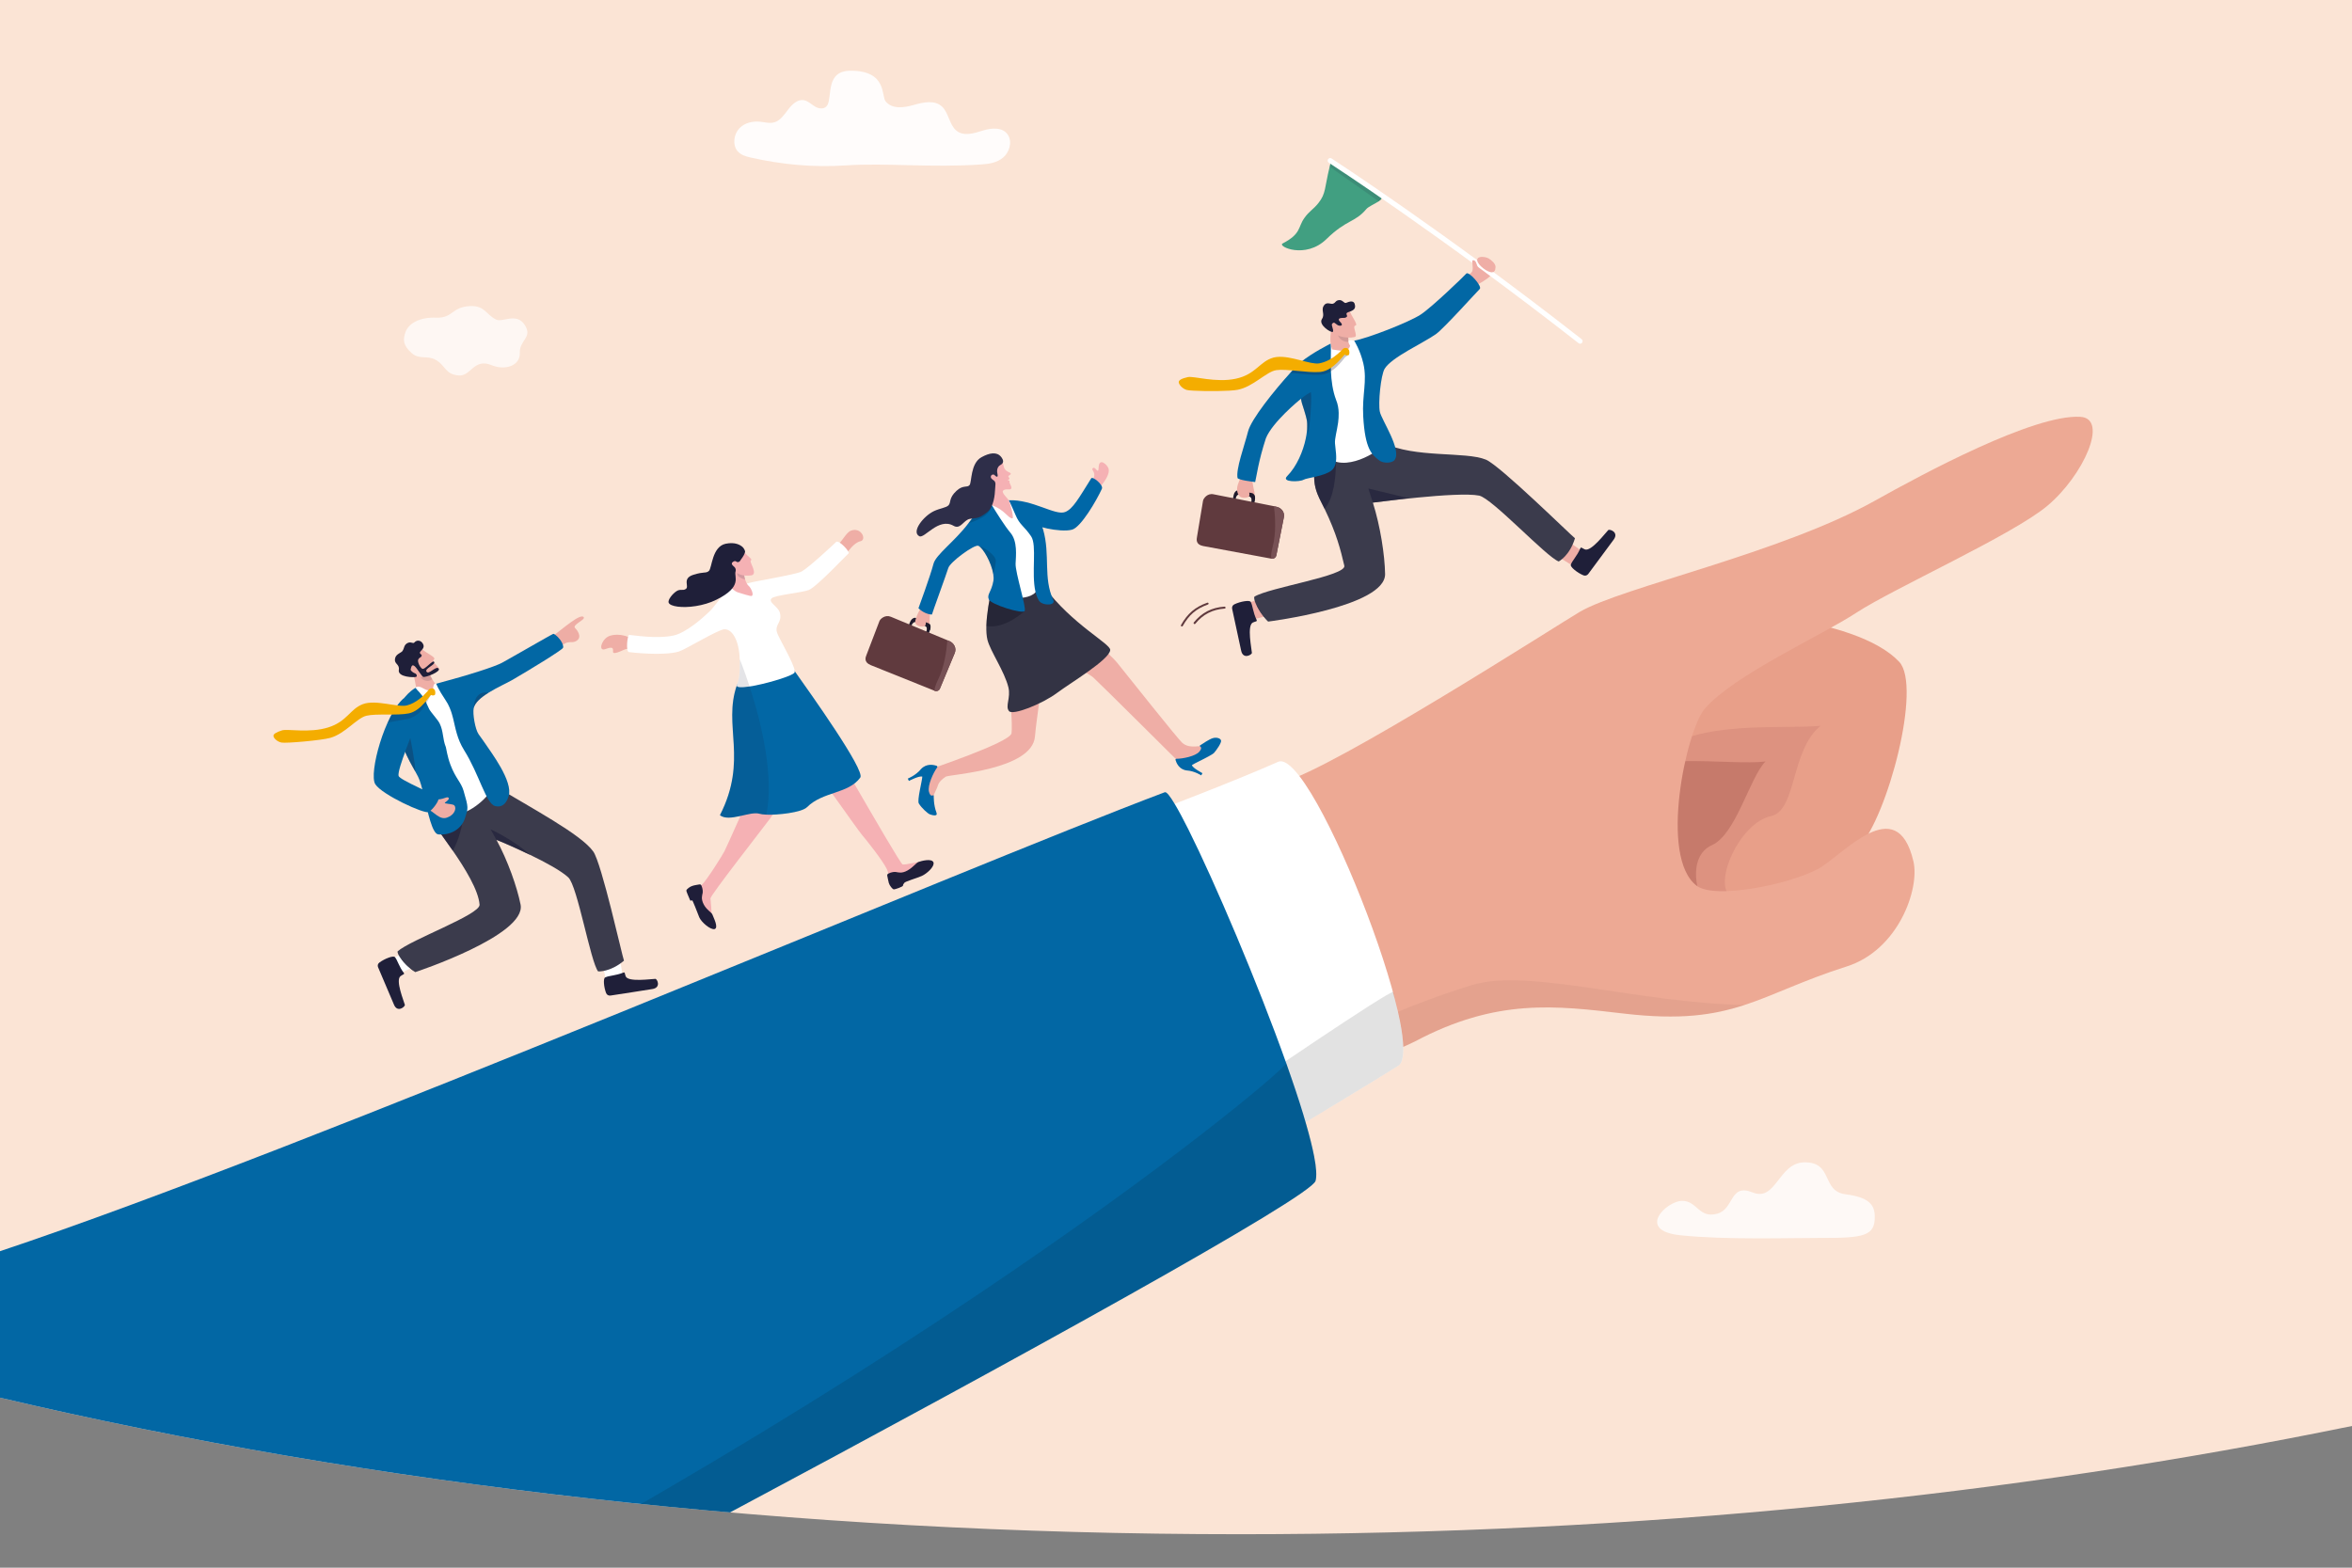 <?xml version="1.0" encoding="utf-8"?>
<!-- Generator: Adobe Illustrator 28.0.0, SVG Export Plug-In . SVG Version: 6.00 Build 0)  -->
<svg version="1.1" id="Layer_1" xmlns="http://www.w3.org/2000/svg" xmlns:xlink="http://www.w3.org/1999/xlink" x="0px" y="0px"
	 width="3000px" height="2000px" viewBox="0 0 3000 2000" style="enable-background:new 0 0 3000 2000;" xml:space="preserve">
<rect x="0" y="0" width="3000" height="2000" fill="#808080" stroke="none"/>
<style type="text/css">
	.st0{fill:#FBE4D5;}
	.st1{clip-path:url(#SVGID_00000144329434399179596200000013456393398160337542_);}
	.st2{fill:#C67A6B;}
	.st3{fill:#DD9280;}
	.st4{fill:#E89F89;}
	.st5{fill:#EDA994;}
	.st6{opacity:4.000000e-02;fill:#0A0A0A;}
	.st7{fill:#FFFFFF;}
	.st8{opacity:0.12;fill:#0A0A0A;}
	.st9{fill:#603A3E;}
	.st10{fill:#0267A4;}
	.st11{fill:#EFAEA6;}
	.st12{opacity:0.46;fill:#1F1F39;}
	.st13{fill:#1F1F39;}
	.st14{fill:#3B3B4C;}
	.st15{opacity:0.62;fill:#1F1F39;}
	.st16{opacity:0.14;fill:#1F1F39;}
	.st17{fill:#201B2C;}
	.st18{fill:#EEADA5;}
	.st19{fill:#775155;}
	.st20{opacity:0.28;fill:#1F1F39;}
	.st21{opacity:0.26;fill:#1F1F39;}
	.st22{fill:#F4AD00;}
	.st23{fill:#419F81;}
	.st24{opacity:0.14;fill:#1F1F3B;}
	.st25{fill:#F5B1B4;}
	.st26{fill:#1F1E39;}
	.st27{fill:#0267A5;}
	.st28{opacity:0.15;fill:#1F1F39;}
	.st29{opacity:0.12;fill:#1F1F39;}
	.st30{fill:#0067A7;}
	.st31{fill:#333344;}
	.st32{opacity:0.28;fill:#070716;}
	.st33{opacity:0.17;fill:#070716;}
	.st34{fill:#2E2E49;}
	.st35{opacity:0.18;fill:#1F1F39;}
	.st36{opacity:0.3;fill:#1F1F39;}
	.st37{opacity:0.71;clip-path:url(#SVGID_00000144329434399179596200000013456393398160337542_);}
	.st38{fill-rule:evenodd;clip-rule:evenodd;fill:#FFFFFF;}
	.st39{opacity:0.9;clip-path:url(#SVGID_00000144329434399179596200000013456393398160337542_);fill:#FFFFFF;}
	.st40{opacity:0.78;clip-path:url(#SVGID_00000144329434399179596200000013456393398160337542_);fill:#FFFFFF;}
	.st41{clip-path:url(#SVGID_00000021840763532624985450000012596098760203391921_);}
</style>
<path class="st0" d="M0,1783.1c472,111.2,1010.4,174.2,1581.9,174.2c506.4,0,986.8-49.5,1418.1-138.1V0H0V1783.1z"/>
<g>
	<defs>
		<rect id="SVGID_1_" x="122.2" y="-190.3" width="3000" height="2000"/>
	</defs>
	<clipPath id="SVGID_00000054953786675862906320000012806446166642072220_">
		<use xlink:href="#SVGID_1_"  style="overflow:visible;"/>
	</clipPath>
	<g style="clip-path:url(#SVGID_00000054953786675862906320000012806446166642072220_);">
		<path class="st2" d="M2072.8,910.9c48-25.4,152.4,2.2,194.9,70c31.9,50.8,3.9,146.5-32.8,186.1c-36.7,39.6-92.7,61.7-113.3,44.4
			c-21-17.6-29.9-70.5,1.1-84.3c31-13.8-3.9-74-13.7-89c-27-41.3-80.2-34-129.7,9C1940.6,1080.8,2057.5,919,2072.8,910.9z"/>
		<path class="st3" d="M2133.5,862.1c48-25.4,152.4,2.2,194.9,70c31.9,50.8,3.9,146.5-32.8,186.1c-36.7,39.6-92.7,61.7-113.3,44.4
			c-21-17.6-29.9-70.5,1.1-84.3c31-13.8,47.9-85.5,68.5-106.9c-43.4,6.1-162.5-16.1-211.9,26.9
			C2001.3,1032,2118.2,870.2,2133.5,862.1z"/>
		<path class="st4" d="M2130.1,796c48-25.4,237.9-10.2,292.4,48.4c29.1,31.3-14.8,197.1-51.5,236.7
			c-36.7,39.6-143.9,79.1-164.5,61.8c-21-17.6,12.6-93.1,52.3-101.7c33.2-7.1,24.9-84.2,63.5-115.3c-47.1,4.7-157.5-7.8-206.9,35.2
			C2076.8,994.9,2114.8,804.1,2130.1,796z"/>
		<path class="st5" d="M2611.3,645.4c-44.5,37.3-195.8,105.1-243.5,136.3c-44.7,29.3-155.6,79-193.4,122.5
			c-23.2,26.7-59,189.6-10,226c22.8,17,115.5-1.1,154.1-21.4c31.3-16.5,100.8-100.9,122.1-9.9c8.2,35.2-19.2,113.2-85.2,134.1
			c-56.1,17.8-91.8,36.6-130.4,49.2c-39.6,12.9-82.1,19.2-152.8,11c-88.4-10.3-163.2-20-267.9,35.7c-7,3.7-46,20.4-57.5,25.7
			c-0.6,0.3-1.1,0.5-1.5,0.7c-31.5,15.1-37.5,17.9-84.8,36.3c-160.7,62.4-399,140.9-622.7,214.9c-59.8,19.8-103,16.8-133.8-0.8
			c-122.7-70.1-49.1-258-43.1-281.6c0,0,0,0,0,0c0.2-0.9,0.9-1.6,1.8-1.8c4.2-1,8.4-2,12.6-3c320.1-76.3,534.1-254.5,680.1-297
			c48.8-14.2,44.7-15.1,80.2-24.3c65.5-17.1,353.3-202.1,379.4-217.4c54-31.6,256.4-74.6,377-142.1
			c60.1-33.7,202.4-110.3,261.5-106.7C2690.2,533.8,2657.4,606.8,2611.3,645.4z"/>
		<path class="st6" d="M2225.1,1282.1c-39.6,12.9-82.1,19.2-152.8,11c-88.4-10.3-163.2-20-267.9,35.7c-7,3.7-46,20.4-57.5,25.7
			l-11.8-42.4c0,0,64-31.6,143.2-55.6C1949.5,1235,2090.8,1279.7,2225.1,1282.1z"/>
		<g>
			<path class="st7" d="M1657.7,990.5c37,48.3,91.3,176.9,117.3,268.9c1.5,5.3,2.9,10.6,4.2,15.6c2.5,9.8,4.7,19,6.4,27.6
				c1.3,6.7,2.4,13,3.1,18.8c0,0.1,0,0.2,0,0.3c2.5,20,1.4,33.7-4.9,37.8c-8.1,5.3-42.6,26.4-92.2,56.4
				c-24.7,14.9-53.1,32-83.9,50.4c-180.6,108-467.5,249.9-529.9,274.7c-32.6,13-69.5-13.2-131.9-71.7
				c-118.2-110.8-237.8-295.4-161.3-348.1c26.4-18.2,70.8-40.5,126-65.1c4.3-1.9,8.6-3.8,13-5.7c171.6-75.3,437.7-170.7,608.3-238
				c38.3-15.1,71.9-28.8,98.4-40.5C1637.1,968.9,1646.6,976.1,1657.7,990.5z"/>
			<path class="st8" d="M1777.1,1265.7c2.5,9.8,6.7,28.4,8.4,36.9c1.3,6.7,2.4,13,3.1,18.8c0,0.1,0,0.2,0,0.3
				c2.5,20,1.4,33.7-4.9,37.8c-8.1,5.3-42.6,26.4-92.2,56.4c-24.7,14.9-53.1,32-83.9,50.4l-26.6-72.7
				C1581.2,1393.6,1775.8,1260.6,1777.1,1265.7z"/>
		</g>
	</g>
	<g style="clip-path:url(#SVGID_00000054953786675862906320000012806446166642072220_);">
		<g>
			<g>
				<path class="st9" d="M1563.1,775.8c-0.2,0.3-0.6,0.6-1,0.6c-15.5,1.1-27.8,7.4-37.4,19.3c-0.4,0.5-1.2,0.6-1.8,0.2
					c-0.5-0.4-0.6-1.2-0.2-1.8c10.1-12.5,22.9-19.1,39.2-20.2c0.7,0,1.3,0.5,1.3,1.2C1563.3,775.3,1563.2,775.6,1563.1,775.8z"/>
			</g>
			<g>
				<path class="st9" d="M1541.4,770.7c-0.1,0.2-0.4,0.4-0.7,0.5c-7.7,2.8-13.7,6.1-18.8,10.5c-5,4.3-9.2,9.7-13.3,16.9c0,0,0,0,0,0
					c-0.3,0.6-1.1,0.8-1.7,0.5c-0.6-0.3-0.8-1.1-0.5-1.7c8.3-14.7,18-23,33.5-28.5c0.6-0.2,1.4,0.1,1.6,0.8
					C1541.6,770,1541.6,770.4,1541.4,770.7z"/>
			</g>
		</g>
		<path class="st10" d="M1548,577.9"/>
		<path class="st11" d="M1870.3,351.9c12.3-4.8,7-12.1,9.2-16.1c2.4-4.3,16.5-11.1,23.6-1.7c7.1,9.3,3.5,17.1-19.5,29.6
			c-21.9,12-24.3-0.8-24.3-0.8C1864.6,361.2,1866.7,353.3,1870.3,351.9z"/>
		<path class="st12" d="M1701.5,648.4C1701.5,648.4,1701.5,648.4,1701.5,648.4c0.1-0.1,0.2-0.2,0.2-0.2
			C1701.6,648.2,1701.5,648.4,1701.5,648.4z"/>
		<path class="st11" d="M2017.7,703.2c-6.8-5.6-25.7-17.5-25.7-17.5l-13.7,18.9l28.5,17.6l17.4-6.9L2017.7,703.2z"/>
		<path class="st13" d="M2015.7,699.6c1-2.3,2.3-0.1,5.8,1.3c8,3.3,26.4-21.3,29.8-24.6c1.7-1.7,14,2.5,7,12.1
			c-6.1,8.3-25.7,34.9-32.5,43.9c-1.4,1.9-3.9,2.6-6.1,1.7c-7.8-3.2-17.7-11.1-16-13.8C2005.2,715.5,2011.6,709.3,2015.7,699.6z"/>
		<g>
			<path class="st11" d="M1598.7,789.9c8.7-1.4,30.1-7.7,30.1-7.7l-5.1-22.8l-32.1,9.7l-6.4,17.6L1598.7,789.9z"/>
			<path class="st13" d="M1602.8,790.8c1.1,2.3-1.4,1.8-4.8,3.4c-7.8,3.8-1.4,34-1.2,38.7c0.1,2.4-11.2,8.9-13.7-2.8
				c-2.2-10.1-9.2-42.3-11.5-53.4c-0.5-2.3,0.6-4.7,2.8-5.7c7.5-3.7,20.1-5.9,21-2.9C1597.8,772.4,1598.2,781.3,1602.8,790.8z"/>
		</g>
		<path class="st14" d="M1617.5,793c0,0,149.8-18.8,149.2-60.7c-0.4-24-6.1-61.2-15.6-91.1c0,0,0,0,0,0
			c0.4,0.2,108.1-14.5,135.6-8.9c16.4,3.3,86.1,78.6,101.5,84c0,0,13.9-7.2,20.7-29.6c-5.2-3.9-95.6-92.8-113.6-100.3
			c-25.8-10.7-91.2-1.7-130.5-21.4c0,0-21.4,24.7-53.4,12.2c-15.3-6-36.2,5.4-36,10.8c0.4,6.7,0.5,12.1,0.6,16.7
			c0.4,13,1.2,20.4,9.6,36.6c1.4,2.6,2.6,5.2,3.9,7.8c15.4,32,20.4,52.2,25.2,72.6c3.1,12.9-95.9,27.8-114.7,39.5
			C1598.2,764.5,1604.5,779.5,1617.5,793z"/>
		<path class="st14" d="M1602.8,771.3c1.7,5.3,6.4,13,14.8,21.7L1602.8,771.3z"/>
		<path class="st14" d="M1799.5,720.4"/>
		<path class="st7" d="M1700.8,434.2c7.8-3.1,11,10.2,17.6,10.1c4-0.1,0.2-7.6,1.9-9.7c1-1.3,6-1,8.4,1.1
			c41,35.6,9.2,131.8,32.9,133.5c4.9,0.3-40.2,34-66.2,15.8c-21.9-15.3-17.2-23.4-16.7-29.3c1.6-22.5,7.7-99.1,7.7-99.1
			S1689.9,446.5,1700.8,434.2z"/>
		<path class="st10" d="M1759.1,587.3c5.4,4.2,16.6,3.8,19.8-0.6c9.3-12.9-16.6-50.7-18.9-61.4c-2.3-10.8,1.2-46.5,6.1-54.8
			c8.7-14.6,48.9-32.6,65.4-44.2c10-7,53.8-55.8,55.9-57.6c3.8-3.2-14.6-23.8-17.3-19.5c-0.8,1.3-43.2,42.4-58,52.1
			c-14.9,9.8-67.9,30.4-84.8,33.3c0,0,7.8,12.3,11.7,29.3c5.1,22.5-1.8,39.5-0.2,67.2C1741.1,573.2,1749.9,580.1,1759.1,587.3z"/>
		<path class="st15" d="M1685.6,641.3c1.4,2.6,2.6,5.2,3.9,7.8c11.8-13.4,14.5-40.3,14.6-60.4l-28.1,16
			C1676.3,617.7,1677.2,625.2,1685.6,641.3z"/>
		<path class="st11" d="M1699.1,445.8c0,0,10.4,1.8,16.9,2.1c5.3-3.5,5-3.9,6.1-6.7c-1.4-2.4-2-3.8-2.2-4.8c-0.3-1.5,0.1-2.1,0-3.8
			c0-0.4-0.1-0.8-0.1-1.2c-0.4-2.2-0.5-4.1-0.4-5.6c0-0.6,0-1.2,0.1-1.7c0.1-1.6,0.4-2.4,0.4-2.4l-6.1-4.4l-9.7-8.9
			c0,0-3.1,1.4-5.3,10.2C1696.5,426.4,1696,438,1699.1,445.8z"/>
		<path class="st16" d="M1719.8,436.3c-0.3-1.5,0.1-2.1,0-3.8c0-0.4-0.1-0.8-0.1-1.2c-0.4-2.2-0.5-4.1-0.4-5.6c0-0.6,0-1.2,0.1-1.7
			c-0.7-0.2-9.5-2.4-11.9-1.1C1703.6,425.1,1708.3,436.1,1719.8,436.3z"/>
		<g>
			<path class="st11" d="M1721.8,397.1c1.8,6.4,11.3,17.5,6.9,18.3c-4.4,0.8,3.9,13.5-0.8,14.6c-11.3,2.6-25.7-2-28.3-7.2
				c-2.5-5.2-4.8-20.6-4.8-20.6L1721.8,397.1z"/>
			<path class="st13" d="M1711.4,405.6c3.7-0.3,3.9,0.5,6.2-1.2c2.3-1.7-2.7-4.3,1.8-6c4.5-1.7,9.6-3,9-8.4
				c-0.8-7.9-7.4-5.3-11.5-3.6c-2.6,1.1-4.5-4.7-9.9-3.4c-4.2,1-3.2,3.4-7,4.5c-2.3,0.7-7.5-2.3-10.5,1.2
				c-5.7,6.4,1.1,11.7-3.3,18.2c-5.2,7.7,12.4,18.4,13.9,16.4c1.6-2.3-2.6-8.4-0.9-10.3c2.6-2.9,3.5-0.4,6.6,1.5
				c3.3,2.1,8.4,1.2,4.2-3.2C1705.6,407.1,1708.1,405.9,1711.4,405.6z"/>
		</g>
		<g>
			<g>
				<path class="st17" d="M1600,631.7c-0.6-1.3-1.6-2.3-2.9-2.6l-3.3-0.7l-0.1,0l-0.4-0.1l-13.5-2.7c-0.7-0.1-1.3-0.1-1.9,0.1l0,0
					c-2,0.7-3.7,2.9-4.3,5.7l-0.8,4l-1.3,6.5l3.4,0.7l1.3-6.5l0.2-0.9c0.4-2.1,1.7-3.7,3.1-4.2l0,0c0.5-0.2,1-0.2,1.5-0.1l11.9,2.4
					l0,0l1,0.2c2,0.4,3.1,3,2.6,5.8l-0.2,0.8l-1.3,6.6l0,0l3.4,0.7l1.4-6.7l0.8-3.9c0-0.2,0.1-0.4,0.1-0.7c0-0.3,0.1-0.7,0.1-1
					C1600.7,634,1600.4,632.7,1600,631.7z"/>
				<path class="st18" d="M1596.5,610.3c-0.1,4,1.1,3.1,1.7,8.5c0.6,5.3,3.7,13.1,1,13.5c-2.8,0.4-4.3-3-5.5-3.9
					c-1.2-0.8,1.3,2.7-0.7,4.9c-2,2.2-8.8,2.5-11.5,0.1c-2.7-2.4-4.1-6.7-3.4-11.8c0.7-5.1,4.3-11.6,5.2-13.8
					C1584,605.7,1596.5,610.3,1596.5,610.3z"/>
				<path class="st17" d="M1600,631.7L1600,631.7c-0.6-1.3-1.7-2.3-2.9-2.6l-3.3-0.6l-0.1,0l0,0l-0.2,0l0.1,1.2l0,0l0,0.1l0,0
					l0.2,1.7l0.2,2.1c2,0.4,3.1,3,2.6,5.8l0,0l-0.2,0.8l-1.3,6.6l3.4,0.7l1.4-6.6l0.8-3.9c0-0.2,0.1-0.4,0.1-0.7
					c0-0.3,0.1-0.7,0.1-1C1600.7,633.9,1600.5,632.7,1600,631.7z"/>
				<g>
					<path class="st9" d="M1637.6,659.9l-9.6,48.6c-0.6,2.9-3.4,4.8-6.3,4.2l-0.2,0l-86.9-16.1c-9.8-1.9-8.3-8.8-7.8-11.7l7.7-46.2
						c0.6-2.9,5.6-9.8,13.4-8.1l77.1,15.2l2.9,0.6C1634.4,647.7,1638.9,653.4,1637.6,659.9z"/>
					<path class="st19" d="M1637.6,659.9l-9.6,48.6c-0.6,2.9-3.4,4.8-6.3,4.2l-0.2,0c-0.4-3.1-0.2-7.7,1.7-14.8
						c4.6-17.1,3.5-37.8,1.8-52l2.9,0.6C1634.4,647.7,1638.9,653.4,1637.6,659.9z"/>
				</g>
			</g>
			<path class="st10" d="M1707.5,526.8c0.1,4.2-0.2,8.3-0.7,12.2c-1.5,10.9-4.5,20.5-4,26.7c0.6,7.8,2.7,18,0.7,25.9
				c-0.9,3.5-2.5,6.6-5.4,8.8c-9.4,7.3-31.2,9.2-35.3,11.6c-5,3-29,3.4-21.1-4.5c12.4-12.5,20.5-32,23.8-48c1.2-5.8,1.8-11,1.8-15.4
				c0-0.5,0-0.9,0-1.3c0-0.5,0-1,0-1.5c0-0.2,0-0.4,0-0.6c0-0.6-0.1-1.2-0.1-1.8c0-0.4-0.1-0.8-0.1-1.1c0-0.3-0.1-0.6-0.1-0.9
				c0-0.2,0-0.3-0.1-0.5c-0.1-0.5-0.2-0.9-0.3-1.4c-0.2-0.9-0.4-1.8-0.6-2.7c-0.2-0.9-0.5-1.8-0.7-2.7c-0.5-2-1.1-3.9-1.7-5.8
				c-0.2-0.6-0.3-1.1-0.5-1.6c-0.4-1.3-0.8-2.6-1.2-3.8c-0.2-0.6-0.4-1.3-0.6-1.8c-0.1-0.3-0.2-0.7-0.3-1c-0.2-0.5-0.3-1.1-0.5-1.6
				c-0.2-0.6-0.3-1.1-0.4-1.7c0-0.2-0.1-0.3-0.1-0.5c0-0.2-0.1-0.3-0.1-0.4c-0.1-0.4-0.2-0.8-0.2-1.2l0,0c0-0.1,0-0.2,0-0.3l0,0
				c-0.1-0.4-0.1-0.8-0.1-1.1c0,0,0-0.1,0-0.1c-3.1,2.2-36.6,30-44.9,50.3c-9.6,29.2-12.2,50-13.7,55.9c0,0.1-0.1,0.1-0.1,0.1
				c-1.2-0.1-2.4-0.3-3.7-0.5c-5.6-0.7-12.1-1.8-15.9-3.1c-1.3-0.4-2.3-0.9-2.8-1.4c0,0,0,0,0-0.1c-2.3-11.4,8.5-40.3,13.4-59.5
				c4-15.7,33.6-52.4,54-74.9c3-3.3,5.7-6.2,8.2-8.8c1.4-1.4,2.9-2.9,4.6-4.3c14.4-12.1,38.5-24,38.5-24c0,0.1,0,0.1,0,0.2
				c0.7,3.6,0.2,12.6,0.2,23.7c0,3.5,0.1,7.3,0.2,11.2c0.5,12,2.2,25.2,6.6,36.7C1706.5,515.8,1707.4,521.4,1707.5,526.8"/>
			<path class="st20" d="M1659.6,508.9l0.1,1.5l0,0c0.7,3.7,3.4,11.5,5.6,19.3c0.5,1.8,1,3.6,1.4,5.4c0.5,2.1,0.7,5.2,0.7,9.1
				c0,3.2,0.8,6.7,0.8,10.5c0.4-0.6-0.1-1.3,0.3-2.1c1.9-4.4,5.2-44.3,3.5-52.4C1671.9,500.3,1663.4,504.7,1659.6,508.9z"/>
		</g>
		<path class="st21" d="M1717.8,447.3c2.4-0.5-0.8-2.9-0.6-1.2C1717.3,446.4,1717.5,446.9,1717.8,447.3z"/>
		<path class="st21" d="M1720.3,451.4c-1,0.3-1.5,1.2-2,2c-0.6,1-0.9,2-1.6,1.6c-0.9-0.5-8.1,11.8-19,18.6
			c-3.5,2.2-7.3,3.8-11.5,4.3c-1.6,0.2-3.3,0.3-5.1,0.3c-3.8,0.1-8.1-0.1-12.6-0.5c-7.5-0.6-15.4-1.5-22.6-2c3-3.3,5.7-6.2,8.2-8.8
			c1.4-1.4,2.9-2.9,4.6-4.3c6.9,1.7,13.4,3.6,18.7,4.3c2.7,0.4,5,0.5,6.9,0.1c0.9-0.1,1.7-0.3,2.6-0.5c3.7-0.9,7.2-2.4,10.5-4.1
			c6.1-3.3,11.3-7.7,15.2-11.6c2.2-2.1,2.3-3,5-3.5c0,0,0.1,0,0.1,0C1719,449,1721.4,451,1720.3,451.4z"/>
		<path class="st22" d="M1503.5,487.8c0.4,3,4.4,7.8,9.9,9.6c1.2,0.4,4.6,0.8,9.1,1c15.8,0.9,46.4,0.8,56-1.1
			c10-1.9,19-7.6,27.2-13.1c8.4-5.6,15.8-11.1,22.4-12c12.6-1.9,39.2,3.6,54.8,2.4c0.5,0,1-0.1,1.5-0.1c17.1-1.9,29.8-22.7,31-22
			c0.8,0.5,1.6,0.9,2.7,1c0.5,0,1-0.1,1.7-0.3c1.5-0.5,1.5-3.5,1.2-5.2c-0.2-1.7-1.6-4.4-5.2-4.1c-2.7,0.3-2.9,1.4-5,3.5
			c-5.3,5.2-12.8,11.3-21.9,14.5c-2.1,0.7-4.2,1.3-6.4,1.7c-11,1.8-35.8-10-53.5-8.2c-1.6,0.2-3.2,0.4-4.7,0.8
			c-17.7,4.9-22.2,21.3-47.8,26.9c-25.6,5.6-54-3.7-61.5-2C1507.7,482.8,1503.2,484.8,1503.5,487.8z"/>
		<polygon class="st15" points="1751.2,641.2 1751.1,641.2 1745.3,623.2 1796.5,635.6 		"/>
		<g>
			<path class="st23" d="M1691.9,305c25.8-25.2,36.3-20.9,50.9-38.3c2.7-3.2,10.9-6.6,15.8-9.9c3.7-2.5,5.5-4.9,1.9-7.2
				c-8.3-5.2-60.6-40.5-63.1-42.1l-0.1-0.1c-0.5,1.8-0.9,3.5-1.3,5.2c-6.7,27.4-4.6,34.2-14.4,46.5c-7,8.7-11.6,10.1-18,19.2
				c-8.3,11.7-3.7,19.9-27.6,32.3C1628.9,314.3,1665.2,331.1,1691.9,305z"/>
			<path class="st24" d="M1696,212.7l62.6,44.1c3.7-2.5,5.5-4.9,1.9-7.2c-8.3-5.2-60.6-40.5-63.1-42.1l-0.1-0.1
				C1696.9,209.3,1696.5,211,1696,212.7z"/>
			<g>
				<path class="st7" d="M2017.9,437.3C2017.9,437.3,2017.9,437.3,2017.9,437.3c1.1-1.5,0.9-3.5-0.5-4.6
					c-176.2-137.9-316.9-229.1-318.9-230.5c-1.5-1-3.5-0.6-4.5,0.9c-1,1.5-0.6,3.5,0.9,4.5c2.1,1.4,142.6,92.5,318.6,230.2
					C2014.8,438.9,2016.8,438.7,2017.9,437.3z"/>
			</g>
		</g>
		<path class="st11" d="M1898.7,329.7c-3.1-2-14.8-4-14.5,2.3s14.3,16.5,19.5,15.3c2.1-0.5,3.6-1.7,3.9-6.5
			C1907.8,336,1901.5,331.4,1898.7,329.7z"/>
		<path class="st11" d="M1878.8,346.7c0.2-7.7-1.7-14.2-0.5-14.5c2.5-0.7,4.1,1.2,5,4.3c0.9,3.1,3.9,7.9,2.3,8.2
			C1883.9,345,1878.8,346.7,1878.8,346.7z"/>
	</g>
	<g style="clip-path:url(#SVGID_00000054953786675862906320000012806446166642072220_);">
		<path class="st11" d="M809.3,818.3c-8.6-9.5-26.3-10.4-34-6c-8.7,5-12.3,19.3-3,15.7c14.6-5.5,7.3,4.4,10.6,5
			c5.5,0.9,15.6-6.8,18.4-4.9C803,829.2,809.3,818.3,809.3,818.3z"/>
		<path class="st11" d="M1059.9,703.8c15.6-13,18.4-24,25.5-26.8c13.2-5.1,20.5,11.7,12.1,13.5c-8.4,1.8-15.6,13.2-17.1,14.3
			C1071.4,712,1059.9,703.8,1059.9,703.8z"/>
		<path class="st25" d="M1003.4,991.2c-4.9,21.7-11,39.5-21.5,53.5s-76.1,97.9-75.7,101.5c0.4,3.5,1.6,18.2,1.6,21.8
			c0,3.6-26.8-23.3-24-29.2c2.8-5.9,3.2-2,10.7-9.2c7.5-7.2,26-37.1,29.5-43.5c3.5-6.4,32-73,37.5-79.3
			C967.1,1000.4,1003.4,991.2,1003.4,991.2z"/>
		<path class="st26" d="M892.2,1128.3c1-0.2,2,0.4,2.4,1.3c2,4.4,1.9,8.3,1.6,9.8c-0.5,2.8-2.4,7.1,1.4,14.4
			c3.8,7.3,10.2,10.1,11.2,13.2c1,3.1,8.2,16.4,2.7,18.3c-5.4,1.2-17.1-9-19.6-15.1c-2.5-6.2-8.5-22.2-9.1-21.6
			c-2.1,0.9-2.5,0-2.5,0c-1.9-4.9-5.1-11.1-4.8-12.7c0.3-1.6,4.7-5,7.9-5.8C885.7,1129.3,889.9,1128.7,892.2,1128.3z"/>
		<g>
			<path class="st25" d="M1027.9,963.7c1.6,2.8,11.2,16.8,22.9,33.6c3.5,5,7.3,10.3,11,15.6c17.3,24.4,35.1,49.2,37.6,52.1
				c5,5.7,27.4,34,31.8,43.9c4.4,9.9,0.4,9,5.2,13.7c4.7,4.8,42.5-21.5,39.1-22.7c-3.5-1.2-20.6,3.7-24.1,3
				c-2.4-0.5-37.6-61.5-63.1-105.4c-3.4-5.9-6.7-11.5-9.6-16.5c-7.5-12.8-13.2-22.4-15.4-25.9c-9.9-15.1-14.6-7.3-27.7-0.7
				C1035.4,954.3,1023.7,956.1,1027.9,963.7z"/>
			<path class="st26" d="M1131.7,1117.2c-0.2-1,0.3-2.1,1.2-2.6c4.4-2.3,8.5-2.4,10-2.1c2.9,0.4,7.3,2.2,14.7-2s11-9.8,14.1-10.9
				c3.1-1.1,16.9-5,19,0.7c1.4,5.6-8.7,14.4-14.9,17.2c-6.2,2.8-21.3,7-22.4,8.9s-1.6,2-1.6,3.4s-10.3,5.1-11.9,4.8
				c-1.6-0.3-5.2-4.7-6.2-8.1C1133,1123.9,1132.2,1119.5,1131.7,1117.2z"/>
		</g>
		<path class="st27" d="M1097.3,992c-15.2,21-47.7,17.5-68,37.8c-6.9,6.9-38,10.2-51.8,9.5c-3.9-0.2-7.1-0.6-9-1.2
			c-11.9-3.5-38.6,11.2-50.2,1.9c36.2-71.1,3.5-114.1,21.6-165.8c0,0,0,0,0,0c0,0,0,0,0,0c0-0.1,0.1-0.2,0.1-0.4
			c3.2-5.4,7-9.7,11-13c24.3-20.2,59.8-8.2,59.8-8.2c0.9,1,1.9,2.2,2.9,3.7C1033.1,883.7,1103.9,982.9,1097.3,992z"/>
		<path class="st7" d="M1082.4,706c-2.2,1.6-40.3,42.4-50.8,46.7c-8.4,3.4-43.2,6.5-47.4,10.6c-5.1,5.1,8.7,10.4,10.6,18.7
			c2.9,12.3-6.4,14.1-3.9,24.4c1.5,6.2,22.1,40.1,22.8,49.8c0.1,0.8,0,1.4-0.3,1.9c-2,3.7-28.7,12.1-49.4,16.3
			c-2.8,0.6-5.5,1.1-8,1.4c-10,1.5-17,1.5-16.2-1.6c0,0,0,0,0,0c0,0,0,0,0,0c0-0.1,0.1-0.2,0.1-0.4c3.3-7.8,3.8-17.6,3.7-28.3
			c0,0,0,0,0,0c0-1.5-0.1-3-0.1-4.5c-0.6-22.3-8.7-38.6-19.7-38.2c-7.8,0.3-49.7,25.9-57.9,28.4c-19.7,5.9-61.2,1.1-63.8,0.7
			c-4-0.7-2-21.9,0.6-21.9c3.4,0,34.6,5.6,56.7,0.7c15.2-3.4,35.7-20.9,47-32c4.3-4.2,18.1-24.3,25.5-28.7c5.6-3.3,21-5,24.6-6.5
			c3.6-1.5,58.6-10.4,66-14.4c8.8-4.7,40.9-34.6,44-37.7C1069.8,688.2,1084.7,704.3,1082.4,706z"/>
		<path class="st25" d="M948.3,728.9c1.6,11.3,4.1,16.5,6.9,18.8c2.7,2.3,6.9,11.5,3.5,12.6c-1.7,0.5-12.6-3.1-17-4.4
			c-4.4-1.3-8.4-5.5-8.4-5.5s2.7-16,3.8-29C938.3,708.4,948.3,728.9,948.3,728.9z"/>
		<path class="st28" d="M950.5,739.2c-0.4-1.4-0.8-3-1.2-4.8c-0.1-0.6-0.9-4.8-1-5.5c-0.8-0.3-2.1-0.8-2.7-0.7
			c-0.9,0.1-2.4,0.9-3.5,0.3c-1.8-1.1-2.6,4.3-0.6,6.5C942.3,735.8,946.6,738.7,950.5,739.2z"/>
		<path class="st29" d="M977.5,1039.3c-3.9-0.2-7.1-0.6-9-1.2c-11.9-3.5-38.6,11.2-50.2,1.9c36.2-71.1,3.5-114.1,21.6-165.8
			c0,0,0,0,0,0c0,0,0,0,0,0c0-0.1,0.1-0.2,0.1-0.4c3.3-7.8,3.8-17.6,3.7-28.3c0,0,0,0,0,0c0.1-1.5,0.1-3-0.1-4.5
			c2.3,5.7,4.8,12.4,7.4,19.8c1.7,4.7,3.4,9.8,5.1,15C971.6,923.3,987.4,990.8,977.5,1039.3z"/>
		<g>
			<g>
				<path class="st25" d="M948.2,703.1c6.1,7.8,12.3,10,9.4,12.1c-2.2,1.6,10.1,17.8,0.2,18.9c-9.9,1.1-19.1-0.7-23.4-10.2
					c-4.3-9.5-7.1-15-7.1-15L948.2,703.1z"/>
				<path class="st13" d="M950.3,704.3c-1.5,5.6-5.3,9.1-6.5,11.5c-0.7,1.3-3.4,1.8-4.5,0.7c-1.2-1.2-3.4-0.8-5.2,1
					c-2.1,2.2,1.2,4.5,3,6.2c1.3,1.3,1.7,3.8,1.1,5.5c-2.2,6.7,9.4,19.1-24.2,35.8c-8.4,4.2-17.7,6.8-26.4,8.2
					c-17.5,2.8-32.8,0.6-34.7-4.3c-1.4-3.6,4.9-11.4,10-14.7c5.1-3.3,8.1-0.1,12-2.9c4.5-3.1-5.1-13.2,9.2-17.9
					c14.3-4.6,16.1-1.5,20.1-5c4-3.5,3.8-31,21.4-34.7c12.2-2.5,18.8,1.6,21.8,4.4C948.7,699.3,950.7,702.7,950.3,704.3z"/>
			</g>
		</g>
	</g>
	<g style="clip-path:url(#SVGID_00000054953786675862906320000012806446166642072220_);">
		<path class="st25" d="M1386.7,622.5c17.7-20,3.5-21.8,7.2-25.2c3.4-3,7.1,9.3,7.4-0.7c0.4-14,11.6-3.4,12.8,1.7
			c1.2,5.4-3.1,13.6-9.7,21.4c-5,6-6,10.7-6,10.7L1386.7,622.5z"/>
		<path class="st11" d="M1325.3,897.2c-1.7,13.8-4,28.2-5.2,42.4c-3.6,43-109.6,48.3-113.9,51.3c-9.2,6.4-9.4,9.8-10.8,13.7l-5.9,13
			l-13.5-13.7l6.6-21.3c0,0,105.7-35.3,107.6-47.1c0.7-4.6,0.3-18.6-0.5-34c-0.2-4.5-0.5-9.1-0.8-13.6c-1.2-19.3-2.5-36.9-2.5-36.9
			c0.3-3.1-3.4-28.8-4.7-31.6c-3.5-7.3-0.7-49.3,18.8-43.1c32.2,10.1,35.7,34.5,35.7,34.5s-4.7,35.8-10.2,79.4L1325.3,897.2z"/>
		<path class="st30" d="M1194.7,977c-3.8-1.3-13-3.4-20,4.2c-6.6,8.1-16.8,12.1-16.8,12.1l1.4,3c0,0,13.3-7,17.1-5.5
			c-0.2,5.7-6.9,30.3-4.4,34.3c3.7,6,11.4,12.8,14,13.8c3.2,1.2,10.5,3.1,8.5-2.1c-3.9-9.9-3.5-21.8-3.5-21.8s-0.2-0.7-0.8-0.4
			c-1.4,0.6-3.7,1.4-5.3-4.6c-2-8,5.7-24.5,10.4-30.8C1195.9,978.4,1195.6,977.3,1194.7,977z"/>
		<g>
			<path class="st11" d="M1292.4,791.3l12.9,0c0.5,0,0.9,0.1,1.4,0.3c5.5,2.2,34.8,10.8,47.8,15.9c0.1,0-1.2-15,7.5-12.3
				c10.9,3.4,52,36.7,63.2,50.6c14.4,17.9,78,98,82.9,102s10.3,5.3,20.7,4.2c0.1,0,0.2,0,0.3,0l0,0c4.1-0.8,6.3,4.8,2.8,7l-14.9,9.4
				c-0.3,0.2-0.7,0.4-1.1,0.5l-10.4,2.5c-1.3,0.3-2.6-0.1-3.6-1c0,0-100.1-99.6-107.5-106.2c-7.4-6.6-73.2-41.1-73.2-41.1
				c-1.1-0.3-8.9,18.2-9.8,18.9c-3.2,2.3-12.8,6.3-34.1-6.1c-6.4-3.7-6-17.8-5.7-22.2c0.1-0.8,0.4-1.6,1-2.3l17-18.7
				C1290.3,791.8,1291.3,791.3,1292.4,791.3z"/>
			<path class="st30" d="M1520.3,976.1c3-2.1,13.4-6.8,20.8-10.9c3.3-1.8,6.1-3.4,7.3-4.6c0.1-0.1,0.2-0.2,0.3-0.3
				c3.2-3.7,9.3-12.5,8.8-15.4c-0.4-2.9-5.7-4.8-10.9-3.1c-2.2,0.7-5.4,2.5-8.4,4.3c-3,1.8-5.9,3.7-7.1,4.6
				c-0.4,0.3-0.7,0.5-0.7,0.5s-0.4,0.5,0.1,0.9c1.2,0.8,3.1,2.1-0.6,6.7c-5,6.1-21.9,9.3-29.3,9.2c-0.8,0-1.5,0.8-1.2,1.6
				c1.1,3.7,4.5,12.1,14.3,13.3c9.8,0.6,18.5,6.3,18.5,6.3l1.5-2.8C1533.9,986.3,1521.2,980,1520.3,976.1z"/>
		</g>
		<path class="st31" d="M1287.1,907.3c4.8,5.6,42-9,61.3-23.4c17.8-13.2,66.8-42.4,67.7-54.6c0.6-8.1-48.2-32.2-84.3-80.7
			c-22.2,17-68.1,8.7-68.1,8.7s-0.1,0.5-0.3,1.3c-1.1,5-4.8,23.5-5.3,39.9c-0.2,6.6,0.2,12.8,1.4,17.8c3.6,14.4,21.7,40.1,26.7,60.5
			C1289.5,890.4,1281.7,901.1,1287.1,907.3z"/>
		<path class="st7" d="M1275.5,635.9l12.9,2.7l34.1,56.2c0,0,6.4,38.9,1.9,54.6c-5.8,20.4-47,12.7-46.7,8.4
			c2.8-40.1-15.6-117.7-15.6-117.7L1275.5,635.9z"/>
		<path class="st32" d="M1258.1,798.6c24.2,4.5,48.9-19.3,48.9-19.3l-38.6-18.3l-5-2.4C1262.3,763.8,1258.6,782.2,1258.1,798.6z"/>
		<g>
			<path class="st17" d="M1186.7,801.9c0.3-1.3,0.3-2.5,0-3.6c-0.2-0.9-0.6-1.7-1.2-2.2c-0.3-0.3-0.7-0.6-1.2-0.8l-3-1.3l-0.1,0l0,0
				l-0.4-0.2l-12.4-5.3l-0.1-0.1c-0.6-0.3-1.3-0.3-1.9-0.2l0,0c-2,0.3-4.1,2.1-5.3,4.7l-1.6,3.8l-2.6,6.1l3.2,1.3l2.6-6.1l0.4-0.9
				c0.8-2,2.4-3.3,3.9-3.5l0,0c0.1,0,0.3,0,0.4,0c0.4,0,0.7,0.1,1.1,0.2l11.1,4.7l0,0l0.9,0.4c1.8,0.8,2.5,3.6,1.3,6.2l-0.3,0.8l0,0
				l-2.6,6.2l0,0l3.2,1.3l2.6-6.2l1.5-3.6c0.1-0.2,0.2-0.4,0.2-0.6C1186.5,802.5,1186.6,802.2,1186.7,801.9z"/>
			<path class="st18" d="M1187.5,776.8c-0.9,3.9-1,3.8-1.5,9.1c-0.5,5.3,0.6,12.2-2.1,12c-2.8-0.2-1.7-3-2.7-4c-1-1,0.7,2.8-1.6,4.6
				c-2.3,1.8-9.1,0.7-11.2-2.2c-2.1-2.9-0.4-6.3,1.3-11.2c1.7-4.8,4.2-6.6,5.4-13.4L1187.5,776.8z"/>
			<path class="st17" d="M1186.7,801.9c0.3-1.3,0.3-2.5,0.1-3.6l0,0c-0.2-0.9-0.6-1.7-1.2-2.3c-0.3-0.3-0.7-0.6-1.2-0.8l-3-1.2
				l-0.1,0l0,0l0,0l-0.2-0.1l-0.1,1.1l0,0l0,0l0,0l0,0l0,0l-0.2,1.6v0l-0.2,2.1c1.9,0.8,2.4,3.6,1.3,6.2l0,0l-0.3,0.8l0,0l-2.6,6.2
				l3.1,1.3l2.6-6.2l1.5-3.6c0.1-0.2,0.2-0.4,0.2-0.6C1186.5,802.5,1186.6,802.2,1186.7,801.9z"/>
			<g>
				<path class="st9" d="M1217.8,833.1l-18.9,45.4c-1.1,2.7-4.2,4-6.9,2.8l-0.1-0.1l-81.4-32.7c-9.1-3.8-6.4-10.2-5.3-12.9
					l16.6-43.4c1.1-2.7,7.3-8.4,14.6-5.3l72,29.9l2.7,1.1C1217,820.6,1220.3,827,1217.8,833.1z"/>
				<path class="st19" d="M1217.8,833.1l-18.9,45.4c-1.1,2.7-4.2,4-6.9,2.8l-0.1-0.1c0.2-3.1,1.4-7.6,4.6-14.1
					c7.8-15.8,10.8-36.1,11.9-50.2l2.7,1.1C1217,820.6,1220.3,827,1217.8,833.1z"/>
			</g>
		</g>
		<path class="st30" d="M1190.7,719.2c-4,15.5-19.2,56.8-19.2,56.8c8.8,8.4,17.1,7.9,17.2,8c-0.1-0.7,19.2-53.6,20.8-59.2
			c2.2-7.9,33.5-30.6,38.4-28.5c5.9,2.5,16.7,21.5,19,36.1c0.5,3.1,0.6,6,0.2,8.5c-2.4,14.3-8.7,17.4-5.8,23.9
			c2.8,6.4,43.4,19.1,45.7,14.6c2.3-4.4-12-49-11.6-60.2c0.4-10,2.8-28.6-6.7-39.7c-7-8.2-18.2-26.2-23.6-35.1
			c-0.1-0.1-0.2-0.3-0.2-0.4c-1.8-2.9-2.9-4.8-2.9-4.8c-2.4,1.5-4.9,3.6-7.6,6.2c-6,5.7-12.8,13.5-19.2,22.2
			C1218,690.5,1193.7,707.6,1190.7,719.2z"/>
		<path class="st30" d="M1315.2,684.2c7.7,11.3,0.1,46.9,5.5,70.5c0.1,0.3,0.1,0.6,0.2,0.9c1,4,2.4,7.6,4.3,10.7
			c2.6,4.2,10.2,5.5,14.7,4.6c3.1-0.6,4.9-2.6,3.5-5.7c-13-27.9-3.6-57.4-12.9-89.7c-2.1-7.3-7.2-8.5-9.3-7.8c-7,2.6,31,12.3,46.3,8
			c11.3-3.1,31.3-37.4,38-52.2c2.2-4.9-11.8-16.1-13.6-13.3c-16.2,25.8-23.4,39.1-33.3,43c-12.5,5-41.7-16.3-72.1-15
			c-0.4,0,1.8,2.3,3.5,6.7c1.3,3.3,3.4,7.2,5.2,11.8C1300.6,669.8,1306.1,670.8,1315.2,684.2z"/>
		<path class="st33" d="M1267,732.4c1.6-6.1,3.6-15.3,3-18.4c-1-4.8-11.4-14.6-22-17.6C1253.8,699,1264.7,717.8,1267,732.4z"/>
		<path class="st33" d="M1235.1,667.6c20.4-6.6,27.9-13.1,30-23.2c0-0.1,0.1-0.3,0.1-0.4l-0.3,0l-10.5,1.4
			C1248.3,651.1,1241.6,658.9,1235.1,667.6z"/>
		<g>
			<path class="st25" d="M1278.3,589.8c2.8,4.1,1,7.4,5.3,10.7c3.4,2.6,6,2.4,5.6,4.1s-3.6,2-3,3.5c0.7,1.5,2.3,2.3,0.8,3.4
				c-1,0.8-2.3,1.1-0.6,1.6c0.6,0.2,1.6-0.6,1.2,1.6c-0.4,2.2,4.4,7.4,1.6,9.3c-1.4,1-7.9-0.9-9.9,2.2c-1.9,2.8,5.7,9,7.5,12.3
				s6.8,22.7,4.6,22.8c-5.3,0.3-9.9-10.8-25.4-16.4c-18.6-6.7-6.9-32.5-6.9-32.5l0.9-13.4L1278.3,589.8z"/>
			<path class="st34" d="M1172.6,684.1c6.7,3.4,24.4-24.3,43.7-13.3c7.6,4.4,11.5-4.1,17.5-7.6c1-0.6,2-1,3.1-1.2
				c4.2-0.8,6.8-0.5,10.3-1.6c0,0,0,0,0,0c0.8-0.3,1.7-0.6,2.7-1c0.8-0.4,1.7-0.8,2.6-1.4c1.7-1,3.7-2.3,6-4.1
				c2.5-1.8,4.4-4.2,5.8-6.9c0,0,0,0,0,0c0-0.1,0.1-0.2,0.1-0.3c5.2-9.9,4.7-23.6,5.3-28.7c0.2-1.7-0.5-4-2-5
				c-1.9-1.3-4.5-3-3.8-5.4c0.6-2.3,3.4-2.8,4.5-1.6c2.7,2.9,5,3.3,3.9-1.3c-1.8-7.4,2-10.6,3.9-11.6c1.3-0.7,2.1-1.4,2.6-2.2l0,0
				c2-3.1-0.9-6.9-2.1-8.3c-5.5-6.5-14.7-4.9-24.8,0.7c-14.3,7.9-12.2,31.7-15.2,35.5c-3,3.8-8.1-0.6-16.7,7.4
				c-10.1,9.3-6.7,14.9-10.2,18.5c-3.1,3.1-10.4,3.6-18.4,7.3C1177.9,658.3,1162,678.6,1172.6,684.1z"/>
		</g>
	</g>
	<g style="clip-path:url(#SVGID_00000054953786675862906320000012806446166642072220_);">
		<g>
			<path class="st12" d="M586.3,1087.9C586.3,1087.9,586.3,1087.9,586.3,1087.9c0.1-0.1,0.2-0.2,0.2-0.2
				C586.4,1087.7,586.3,1087.9,586.3,1087.9z"/>
			<path class="st7" d="M794,1244.6c-0.7-8.4-5.1-29.3-5.1-29.3l-22.8,3.7l6.9,31.3l16.8,7L794,1244.6z"/>
			<path class="st13" d="M795.1,1240.8c2.3-0.9,1.6,1.4,3,4.8c3.1,7.7,33.2,3.2,37.8,3.2c2.4,0,7.8,11.2-3.9,13
				c-10.1,1.6-42.3,6.7-53.4,8.3c-2.3,0.3-4.5-0.9-5.4-2.9c-3-7.4-4.2-19.5-1.1-20.3C776.7,1244.6,785.5,1244.7,795.1,1240.8z"/>
			<g>
				<path class="st7" d="M510.9,1241.1c8.2-3,27.9-13.1,27.9-13.1l-8.9-20.4l-29.4,15.4l-3.1,17.8L510.9,1241.1z"/>
				<path class="st13" d="M515,1241.1c1.5,1.9-1.1,1.9-4.1,4.2c-6.9,5.1,4.4,32.2,5.5,36.6c0.5,2.3-9.3,10.5-13.8,0
					c-3.8-9.1-16.2-38-20.4-48c-0.9-2.1-0.2-4.5,1.7-5.9c6.7-5,18.4-9.5,19.9-6.8C507,1224.8,508.9,1233.1,515,1241.1z"/>
			</g>
			<path class="st14" d="M795.9,1225.6c-17.7,14.9-33,13.7-33,13.7c-9.7-12.2-26.3-108.9-38-119.9c-9.1-8.5-29.3-19.4-48.5-28.7
				c-22-10.7-42.6-19.2-43.2-19.3c0,0,0,0,0,0c14.4,26.3,26.3,60.1,30.8,82.6c7.8,39.3-134.3,86.2-134.3,86.2
				c-14.9-10.1-23.6-23-22.5-26.5c16.2-14.7,105.3-46.8,104.5-59.5c-1.3-18.4-18.7-46.6-34.2-69c-9-13-17.3-24.1-21.5-30.4
				c-0.8-1.2-1.5-2.2-1.9-3c-2.3-3.8-2-9.4-3.5-15.6c-1.2-5,17.1-19.8,33-17.2c33.2,5.5,42.1-19.6,42.1-19.6
				c53.4,32.3,115.6,65.1,131,86.9C767.5,1101.5,793.6,1219.8,795.9,1225.6z"/>
			<path class="st14" d="M511.6,1222.7c2.6,4.6,8.4,11,18.1,17.5L511.6,1222.7z"/>
			<path class="st14" d="M693.7,1136.5"/>
			<path class="st15" d="M590.2,1034.8c2.5,14.3-6.7,40.9-12.7,50.4c-9-13-17.3-24.1-21.5-30.4c-0.1-0.2-0.1-0.5-0.2-0.7
				L590.2,1034.8z"/>
			<path class="st15" d="M676.4,1090.8c-22-10.7-42.6-19.2-43.2-19.3c0,0,0,0,0,0l-7.3-13.4C626.4,1058.2,655.8,1071.9,676.4,1090.8
				z"/>
		</g>
		<path class="st18" d="M704.4,811.9c11.9-8.3,36.3-30.5,40.2-24.4c2.2,3.3-15.7,9.8-10.9,13.9c1.8,1.6,9.2,10.7,2.3,15.7
			c-7.7,5.6-10.4-3.4-23.8,10.7C706,834.4,704.4,811.9,704.4,811.9z"/>
		<path class="st11" d="M535.8,895.4l18.5-4.3c0,0,17.9-4.4,13.3-6.7c-6.1-3-7.9-8.2-10.9-10.7c-1.9-1.6-3.8-4.3-5.4-7.2
			c-2.9-5-5.1-10.3-5.1-10.3l-0.3-1.4l-3.4-3l-9.9-8.8c0,0-7.4,11.3-5,19.1C530,869.1,531.9,888.3,535.8,895.4z"/>
		<path class="st16" d="M551.4,866.5c-2.9-5-5.1-10.3-5.1-10.3l-0.3-1.4l-3.4-3l-2.3,0.1c0,0-3.7,7.1-4.4,9.7
			C535,865.3,544,872.3,551.4,866.5z"/>
		<path class="st7" d="M529.9,877.5c6.1-5.5,12.6,5.8,19.9,2.7c3.9-1.6,2.2-2.8,3.2-5.4c0.6-1.6,1-3.3,3.6-2.4
			c52.9,18.1,61.6,127,69.2,131.1c6.2,3.3-17.8,29.6-38.6,34.5c-28.6,6.7-40.9-21.7-42.8-27.4c-1.9-5.7-30.3-103.8-30.3-103.8
			S523.6,893.3,529.9,877.5z"/>
		<path class="st10" d="M718.2,826.4c-0.8,2.7-44.4,29.3-65.2,41.3c-6.4,3.7-19,9.3-29.8,16c-9.4,5.8-17.5,12.6-19,19.8
			c-1.5,7.1,1.9,26.9,6.2,33.1c3.5,5,7.1,9.7,9.4,13.3c6.1,9.3,34.9,46.9,29,65.8c-3.7,12-10.6,14.5-17.4,12.6
			c-11.6-3.2-20.1-40.4-39.4-71.2c-9.1-14.6-11-28.1-14.1-40.7c-0.5-2-1-3.9-1.6-5.8c-0.2-0.6-0.4-1.2-0.6-1.9
			c-0.3-0.8-0.5-1.6-0.8-2.3c-0.5-1.3-0.9-2.5-1.5-3.8c-1.3-3.1-2.9-6.2-5-9.2c-9.8-14.6-12-21.1-12-21.1
			c44.1-11.8,74.8-21.9,84-26.8c3-1.6,10.3-5.8,19.1-10.8c8.7-5,18.8-10.8,27.4-15.6c2.9-1.6,5.6-3.2,8.1-4.6
			c2.5-1.4,4.7-2.6,6.4-3.6c2.1-1.1,3.5-1.9,4.2-2.2c0.5-0.2,1.4,0.2,2.6,1.1c0.1,0.1,0.2,0.2,0.4,0.3c3.5,2.6,8.6,8.6,9.5,13.4
			C718.5,824.5,718.5,825.5,718.2,826.4z"/>
		<path class="st10" d="M593.3,1043.2c-4.7,15.3-19.6,22.6-34.2,21.3c-7.8-0.7-13.3-27.8-18.5-49.7l0,0c-2.4-10-4.8-19-7.3-23.8
			c-1.3-2.5-2.4-4.5-3.4-6.4c-0.2-0.4-0.4-0.8-0.7-1.2c0,0,0,0,0,0c-1.1-1.9-2-3.6-2.9-5.2c-2.3-4.1-4.3-7.8-7.3-14
			c-0.7-1.5-1.5-3.2-2.3-5c-0.8-1.8-1.8-3.9-2.8-6.1c-3.1-6.9-5.9-15.5-7.6-23.6c-0.8-3.6-1.3-7.1-1.5-10.3
			c-0.3-3.8-0.1-7.2,0.7-9.7c7-22.5,24.5-32,24.5-32c1.8,3,7.4,6.9,12.3,16.1c1.3,2.5,3.6,8.2,5.1,11c2.3,4.3,10.9,13.4,13.3,18.2
			c5.2,10.5,3.6,19.6,8,30.4c0.5,1.3,1.8,11.9,5.9,22.6c6.7,17.6,13.4,21.9,16.7,33.1C597.8,1031.1,597.2,1030.6,593.3,1043.2z"/>
		<path class="st20" d="M623.2,883.8c-9.4,5.8-17.5,12.6-19,19.8c0.2-12.6,6.3-22,18.4-19.9C622.8,883.7,623,883.7,623.2,883.8z"/>
		<path class="st18" d="M549.2,1018.7c13.5,4.1,20.3-3.3,22.7-1.1c3,2.7-6.7,6.5-4.1,7.2c3.8,1,10.3,1,11.8,2.8
			c3,3.6,0.3,12.1-9.5,15.5c-9.8,3.3-15.8-7.3-25.3-11.2C535.3,1028,549.2,1018.7,549.2,1018.7z"/>
		<path class="st10" d="M515.2,890.7c-24.2,19.9-45.2,96.2-36.5,109.8c8.8,13.6,62.5,38.1,67.9,35.5c5.3-2.6,14.5-15.5,12.7-18.4
			c-1.8-2.9-49.6-22.5-50.9-27.7c-2.1-8.2,20.7-61.6,20.7-61.6L515.2,890.7z"/>
		<g>
			<path class="st35" d="M549.9,886.7c-1-0.5-7.9,18.3-19.4,25.9c-3.2,2.1-6.7,3.8-10.4,4.5c-11,2.3-25.4,4.6-25.4,4.6
				s3-9.5,8.4-14.3c10.5,1.6,8.7,0.4,14.4-1.1c4.2-1.1,8.1-2.9,11.7-5.1c6.7-4.1,12.2-9.4,16.2-14c2.1-2.3,2-5.4,4.8-5.9
				C553.9,880.7,551.1,887.3,549.9,886.7z"/>
			<path class="st22" d="M555,881.6c-0.3-1.6-1.8-4-5.2-3.3c-2.6,0.5-2.7,1.6-4.6,3.7c-5.8,6.5-14.7,14.9-26.1,17.9
				c-11.4,3-39.6-7.8-56.2-1.6c-16.6,6.2-20,22.1-44.2,29.7c-24.2,7.6-52,1.5-59.1,3.8s-11.3,4.6-10.8,7.4s4.7,6.9,10.1,8.1
				c5.4,1.2,50.8-2.7,62.5-6c19.1-5.5,33.6-25.2,46-28.2c12.4-3,39.6,0,54.1-3c16.2-3.4,27.2-24.1,28.4-23.5
				c1.2,0.5,2.2,1.1,4.3,0.2C555.6,886.1,555.3,883.2,555,881.6z"/>
		</g>
		<path class="st36" d="M529.8,984.6c-0.2-0.4-0.4-0.8-0.7-1.2c0,0,0,0,0,0c-1.1-1.9-2-3.6-2.9-5.2c-2.3-4.1-4.3-7.8-7.3-14
			c-0.7-1.5-1.5-3.2-2.3-5l6.7-17.6C523.3,941.6,529.7,972.4,529.8,984.6z"/>
		<g>
			<path class="st11" d="M538.5,828.2c4.6,5,18.8,10.4,14.9,13.3c-3.9,2.9,9.8,10.5,5.8,13.7c-9.7,7.9-25.7,10.7-30.5,7.2
				c-4.8-3.5-13.9-16.5-13.9-16.5L538.5,828.2z"/>
			<path class="st13" d="M533.4,841.6c1.7-3.5,2.9-1.9,4.3-4.6c1.4-2.7-4.6-2.6-1-6.3c3.6-3.7,5.2-6.4,1.8-10.8
				c-2.2-2.8-6.8-3.9-9.9-0.3c-2,2.3-4.7-2-9.7,1.3c-3.9,2.6-3,5.9-5.6,9.7c-1.4,2.1-7.7,3.7-9.1,8.4c-2.5,8.6,5.8,7.5,4.5,15.7
				c-1.6,9.5,19.8,9.8,22.2,8.8c0.9-0.4,1.6-3.4-2.3-4.8c-2-0.7-5.2-3.4-4.8-4.7c0.7-2.3,1.2-7.5,5.2-4c2.9,2.4,9.4,13.6,11,13.7
				c4.1,0.3,22.2-6.8,19.6-10.6c-3.2-4.7-12.8,8.7-15.7,3.6c-2.2-3.9,11.2-8.4,10-12c-1.4-4.1-12.3,10.7-15.5,8.4
				C534.5,850,532.5,843.6,533.4,841.6z"/>
		</g>
	</g>
	
		<g transform="matrix(1,0,0,1,237.247,166.78)" style="opacity:0.71;clip-path:url(#SVGID_00000054953786675862906320000012806446166642072220_);">
		<path class="st38" d="M279.4,258.5c-2.2,7.6-3.3,14.9,8.7,25.4c9.4,8.2,19.4,2.6,29.6,8c13.9,7.3,12.1,18.9,30.2,20.3
			c15.6,1.3,19.1-22.5,41.9-13.1c17.2,7.1,36.6,0.8,36-15.7c-0.6-16.5,16.7-19.5,6.3-35.6c-10.6-16.4-28-3-36.3-6.8
			c-12.8-5.9-14.4-18.1-33.3-17.3c-24.2,1.1-21.6,15.7-43.8,14.8C298.6,237.7,283.2,245.4,279.4,258.5z"/>
	</g>
	<path style="opacity:0.9;clip-path:url(#SVGID_00000054953786675862906320000012806446166642072220_);fill:#FFFFFF;" d="M1079,211
		c-41.4,2.8-80.9-0.9-121.5-10c-6.2-1.4-12.8-3.3-17-8.5c-6.4-7.9-4.5-21.2,2.4-28.6c6.9-7.4,17.3-9.6,26.9-8.6
		c6.1,0.7,12.4,2.5,18.3,0.6c7.4-2.3,12.3-9.8,17.3-16.3c5-6.5,11.7-12.9,19.3-11.9c5.7,0.8,10.2,5.5,15.3,8.5
		c5.1,3,12.5,3.3,15.4-2.2c6.3-11.7-2.5-43.8,29.7-43.8c46.5,0,38.9,32.3,44.5,39.1c8.5,10.4,23.6,8.1,35.9,4.6
		c12.3-3.5,26.9-6.8,36.4,2.4c8.2,8.1,9.1,22.8,17.8,30.2c9.3,7.8,22.5,3.7,33.8,0.1s25.8-4.8,32.4,5.9c5.5,9,1.4,22-6.4,28.5
		c-7.8,6.6-18.1,8.2-27.9,8.8C1188,214.2,1130.1,207.6,1079,211z"/>
	<path style="opacity:0.78;clip-path:url(#SVGID_00000054953786675862906320000012806446166642072220_);fill:#FFFFFF;" d="
		M2145.6,1532c-19.5,0-59.6,37.9-2.3,43.9c57.3,6.1,143,3.3,177.7,3.4c56.7,0.2,70.7-2.3,70.3-27.7c-0.3-14.7-7.5-24.2-37.4-28
		c-31.1-4-15.2-41.8-53.1-40.7c-32.3,1-35.6,50.5-65.2,38.4s-23.4,20.9-45,27C2166.9,1555,2165,1532,2145.6,1532z"/>
</g>
<g>
	<defs>
		<path id="SVGID_00000006703332880851364240000001373487195481809584_" d="M0,1783.1c472,111.2,1010.4,174.2,1581.9,174.2
			c506.4,0,986.8-49.5,1418.1-138.1V0H0V1783.1z"/>
	</defs>
	<clipPath id="SVGID_00000140695735109974668500000009624669763741895041_">
		<use xlink:href="#SVGID_00000006703332880851364240000001373487195481809584_"  style="overflow:visible;"/>
	</clipPath>
	<g style="clip-path:url(#SVGID_00000140695735109974668500000009624669763741895041_);">
		<path class="st10" d="M1498.5,1025.9c4.8,8,10.6,18.9,17.2,32c33.9,67.8,88.4,195.8,125,298.7c2.2,6.2,4.4,12.3,6.4,18.4
			c7.5,21.7,14,41.9,19.1,59.9c4.4,15.3,7.8,28.9,10,40.3c2.8,14.4,3.5,25.2,1.8,31.3c-5.9,20.7-381.6,228-747.3,423.2
			c-317.6,169.5-627.6,330-681.3,351.4c-21.2,8.5-52.3-0.3-88.1-20.8c-31.6-18.1-92.1-92.1-127.5-125
			c-142.4-132.6-279.1-472.5-168.6-498.9c35-8.4,80.8-22.1,134.6-40.1c393.4-131.1,1220.7-485.6,1485.9-585.6
			C1487.9,1009.9,1492.3,1015.5,1498.5,1025.9z"/>
		<path class="st8" d="M1640.7,1356.6c2.2,6.2,4.4,12.3,6.4,18.4c7.5,21.7,14,41.9,19.1,59.9c4.4,15.3,7.8,28.9,10,40.3
			c2.8,14.4,3.5,25.2,1.8,31.3C1667.2,1545.1,365,2235,249.5,2281c-21.2,8.5-52.3-0.3-88.1-20.8
			C1085.8,1828.5,1624.5,1380.1,1640.7,1356.6z"/>
	</g>
</g>
</svg>
